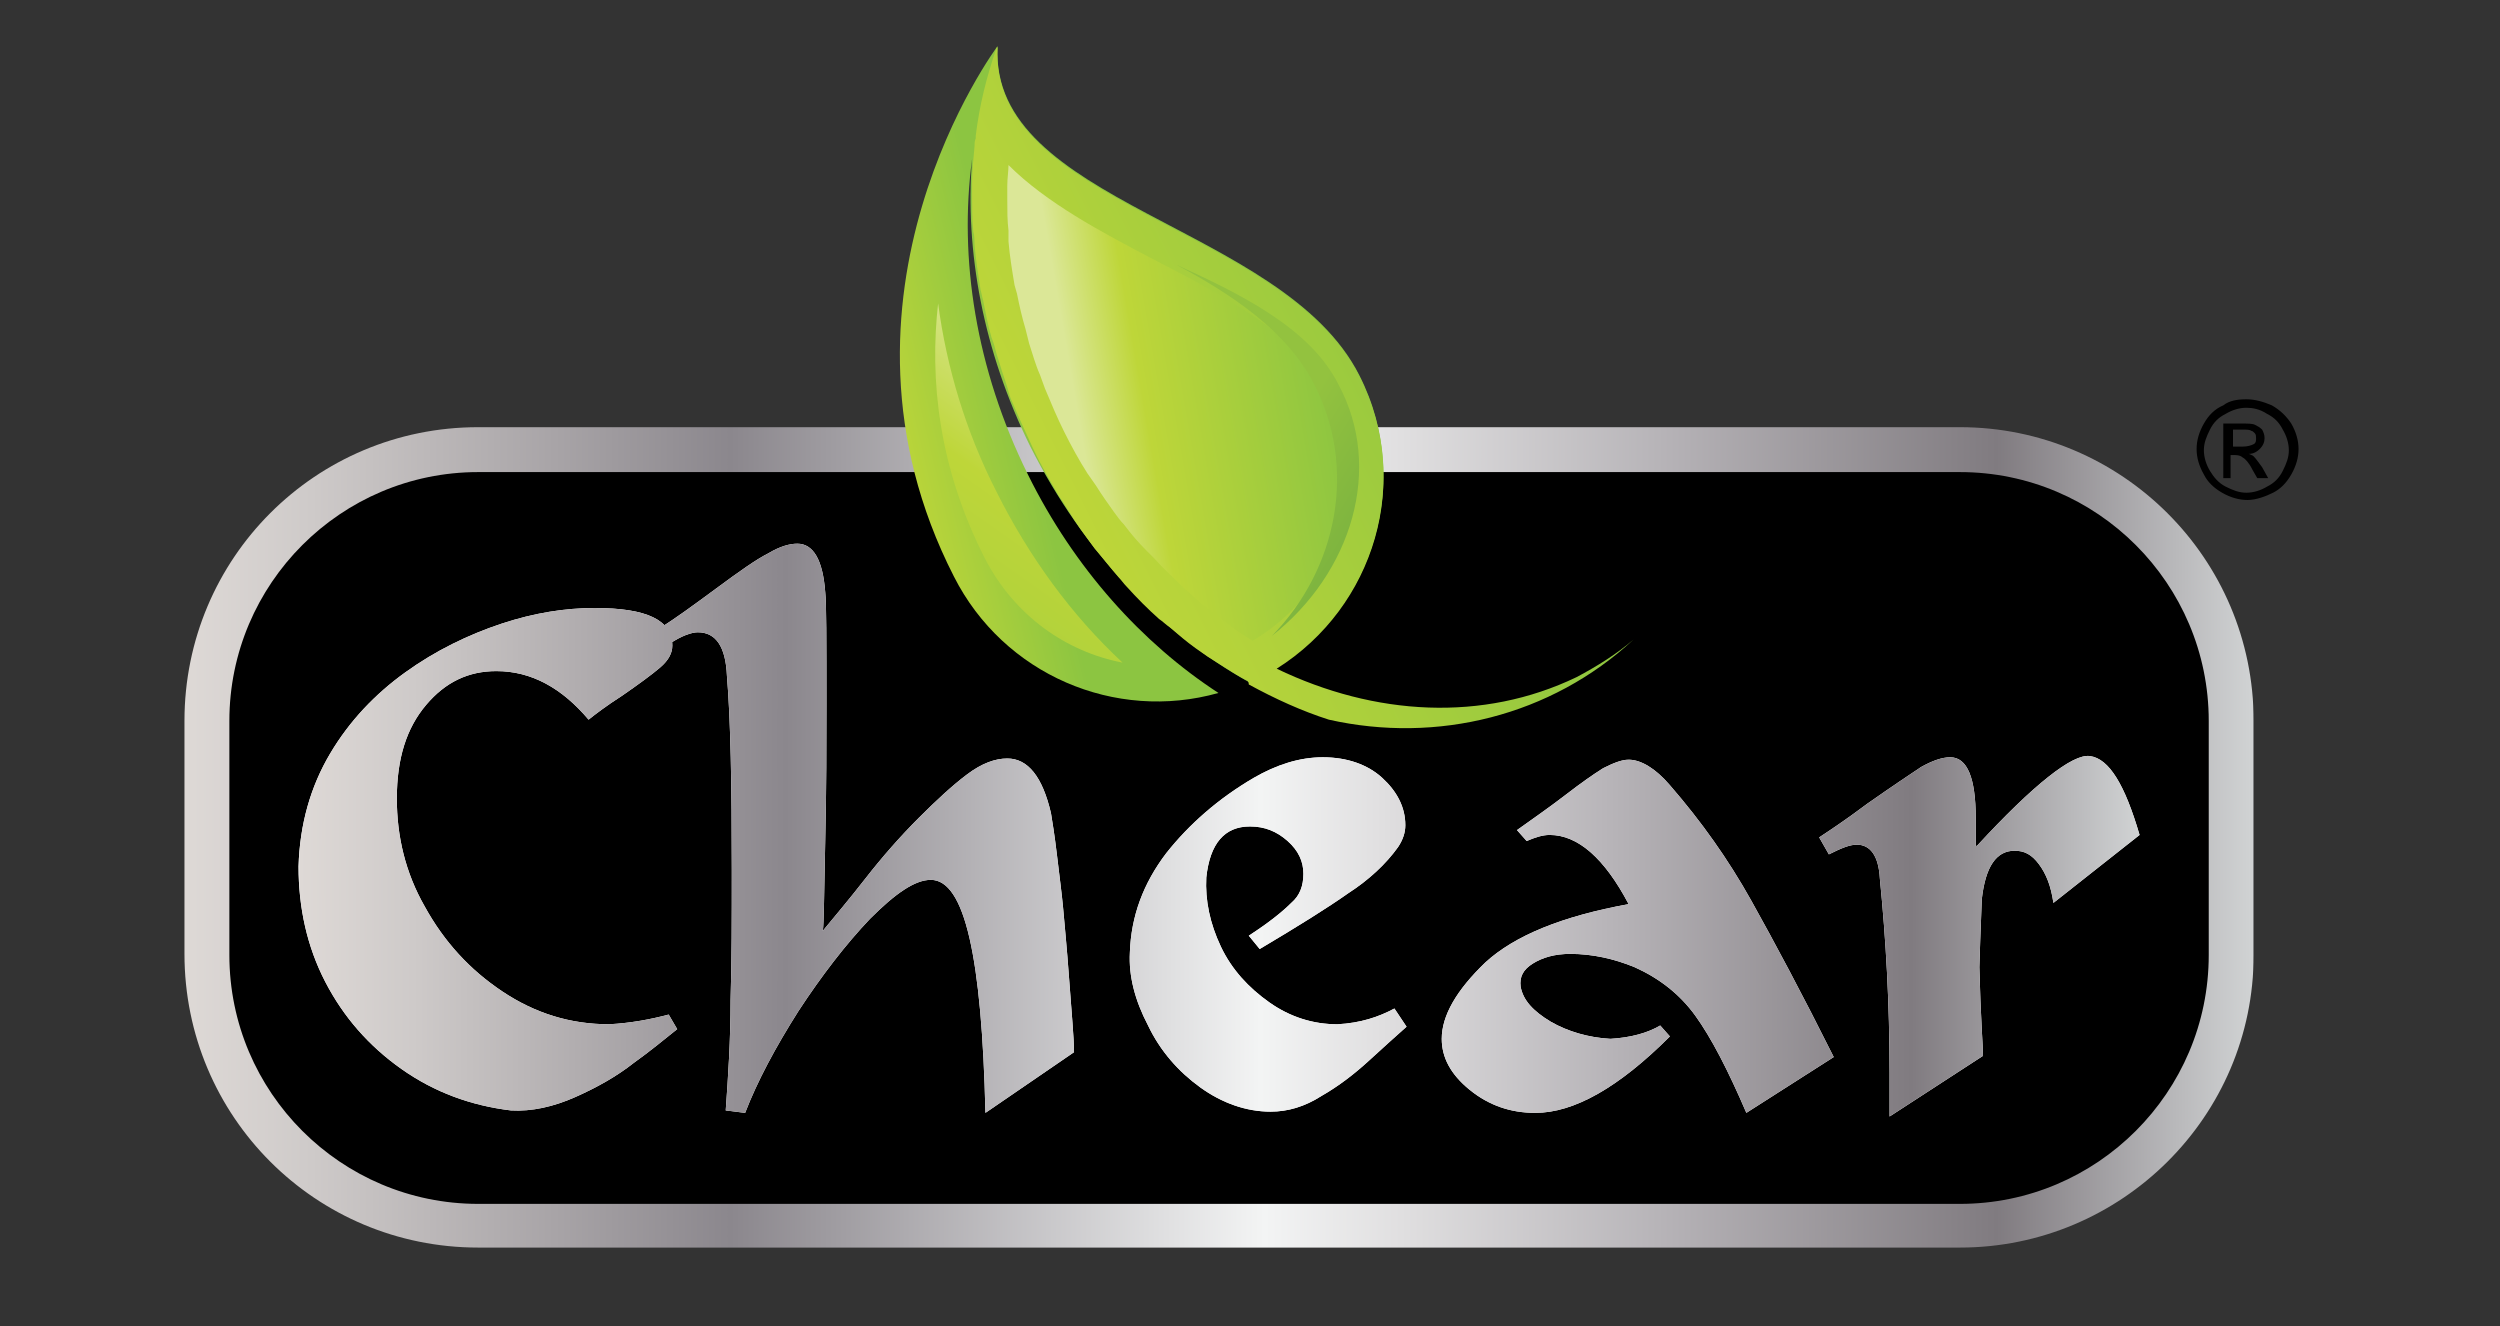 <?xml version="1.0" encoding="utf-8"?>
<!-- Generator: Adobe Illustrator 27.6.1, SVG Export Plug-In . SVG Version: 6.00 Build 0)  -->
<svg version="1.1" id="Layer_1" xmlns="http://www.w3.org/2000/svg" xmlns:xlink="http://www.w3.org/1999/xlink" x="0px" y="0px"
	 viewBox="0 0 206 109.3" style="enable-background:new 0 0 206 109.3;" xml:space="preserve">
<rect x="0" y="0" width="206" height="109.3" fill="#333333" stroke="none"/>
<style type="text/css">
	.st0{fill:url(#XMLID_00000051367462786613561060000000881868745357970589_);}
	.st1{fill:url(#XMLID_00000086671721323072645470000002158149322779052425_);}
	.st2{fill:url(#XMLID_00000070797895288414814510000015033544720744161180_);}
	.st3{fill:url(#XMLID_00000129203154297951708730000012067068077506356377_);}
	.st4{fill:url(#XMLID_00000075121594485935329230000002936420379563384249_);}
	.st5{fill:url(#XMLID_00000127041690194279383350000001732129444650296228_);}
	.st6{fill:#FFFFFF;}
	.st7{fill:url(#XMLID_00000039114053846319683880000012487579280472603311_);}
	.st8{fill:url(#XMLID_00000089563405088417113090000015802203840172174469_);}
	.st9{fill:url(#XMLID_00000171706867398893289010000010911789498419717783_);}
	.st10{fill:url(#XMLID_00000089534100302881849440000004839040868295083449_);}
	.st11{fill:url(#XMLID_00000021828235192608372200000003008330759023781791_);}
	.st12{fill:#D2AB67;}
	.st13{fill:url(#XMLID_00000074428040204116051580000009219515087096347799_);}
	.st14{fill:url(#XMLID_00000049941064848967867000000017095144098002006441_);}
	.st15{fill:url(#XMLID_00000053528976001694305140000010542436374339882942_);}
	.st16{fill:url(#XMLID_00000114771613951282712060000017350082151567302572_);}
	.st17{fill:url(#XMLID_00000139978933191084305700000004228902877124276113_);}
</style>
<g id="XMLID_158_">
	<g id="XMLID_94_">
		<path id="XMLID_103_" d="M161.5,100.9H39.4c-12.3,0-22.3-10-22.3-22.3V59.4C17,47.1,27.1,37,39.4,37h122.1
			c12.3,0,22.3,10,22.3,22.3v19.3C183.8,90.9,173.8,100.9,161.5,100.9z"/>
		
			<linearGradient id="XMLID_00000180360321101747919620000002286337326449509023_" gradientUnits="userSpaceOnUse" x1="15.185" y1="68.989" x2="185.678" y2="68.989">
			<stop  offset="0" style="stop-color:#E5E2DF"/>
			<stop  offset="0" style="stop-color:#DED9D6"/>
			<stop  offset="6.164776e-02" style="stop-color:#CECAC9"/>
			<stop  offset="0.179" style="stop-color:#A8A4A7"/>
			<stop  offset="0.264" style="stop-color:#8B878D"/>
			<stop  offset="0.522" style="stop-color:#F3F4F4"/>
			<stop  offset="0.588" style="stop-color:#E0DFE0"/>
			<stop  offset="0.712" style="stop-color:#B7B4B8"/>
			<stop  offset="0.876" style="stop-color:#807B80"/>
			<stop  offset="1" style="stop-color:#D1D3D4"/>
			<stop  offset="1" style="stop-color:#A7A9AC"/>
		</linearGradient>
		<path id="XMLID_154_" style="fill:url(#XMLID_00000180360321101747919620000002286337326449509023_);" d="M161.5,102.8H39.4
			C26,102.8,15.2,92,15.2,78.6V59.4C15.2,46,26,35.2,39.4,35.2h122.1c13.3,0,24.2,10.8,24.2,24.2v19.3
			C185.7,92,174.8,102.8,161.5,102.8z M39.4,38.9c-11.3,0-20.5,9.2-20.5,20.5v19.3c0,11.3,9.2,20.5,20.5,20.5h122.1
			c11.3,0,20.5-9.2,20.5-20.5V59.4c0-11.3-9.2-20.5-20.5-20.5H39.4z"/>
	</g>
	<g id="XMLID_111_">
		
			<linearGradient id="XMLID_00000016069998300143826330000011382957224234846626_" gradientUnits="userSpaceOnUse" x1="-186.739" y1="-1113.34" x2="-179.844" y2="-1122.206" gradientTransform="matrix(-0.416 0.909 0.909 0.416 1018.289 664.931)">
			<stop  offset="0" style="stop-color:#8CC541"/>
			<stop  offset="1" style="stop-color:#BED639"/>
		</linearGradient>
		<path id="XMLID_102_" style="fill:url(#XMLID_00000016069998300143826330000011382957224234846626_);" d="M82.2,3.8
			c-0.7,13,23.5,14.7,29.8,27.1c4.7,9.2,0.8,20.4-8.4,25c-0.2,0.1-0.4,0.2-0.7,0.3c-7.2-4-13.6-10.7-18-19.4
			c-3.9-7.9-5.4-16.1-4.8-23.7c-1.1,8.2,0.3,17.3,4.6,26c3.8,7.7,9.4,13.9,15.7,18c-8.5,2.4-17.7-1.5-21.8-9.6
			C66.8,24.4,82.2,3.8,82.2,3.8z"/>
		
			<linearGradient id="XMLID_00000044858086147305907690000005562526612263976887_" gradientUnits="userSpaceOnUse" x1="85.331" y1="0.913" x2="55.333" y2="36.579" gradientTransform="matrix(0.996 -8.564758e-02 8.564758e-02 0.996 6.082 37.308)">
			<stop  offset="1.226990e-02" style="stop-color:#DBE797"/>
			<stop  offset="0.27" style="stop-color:#BED639"/>
			<stop  offset="1" style="stop-color:#8CC541"/>
		</linearGradient>
		<path id="XMLID_115_" style="fill:url(#XMLID_00000044858086147305907690000005562526612263976887_);" d="M92.5,54.6
			c-4.2-3.9-7.7-8.7-10.4-14.1c-2.5-4.9-4.1-10.2-4.8-15.5c-0.7,6.2,0,13.5,3.9,21.1C83.6,50.7,87.8,53.7,92.5,54.6L92.5,54.6z"/>
		
			<linearGradient id="XMLID_00000182503611267061196410000013514977449728854706_" gradientUnits="userSpaceOnUse" x1="628.722" y1="-1194.934" x2="666.226" y2="-1194.934" gradientTransform="matrix(-0.896 0.444 0.444 0.896 1214.302 813.907)">
			<stop  offset="0" style="stop-color:#8CC541"/>
			<stop  offset="1" style="stop-color:#BED639"/>
		</linearGradient>
		<path id="XMLID_100_" style="fill:url(#XMLID_00000182503611267061196410000013514977449728854706_);" d="M102.6,56
			c-0.2-0.1-0.5-0.3-0.7-0.4c-0.8-0.5-1.6-1-2.4-1.5c-0.3-0.2-0.7-0.5-1-0.7c-0.7-0.5-1.4-1.1-2.1-1.7c-0.3-0.2-0.6-0.5-0.9-0.7
			c-0.9-0.8-1.8-1.7-2.7-2.7c-0.2-0.2-0.4-0.5-0.6-0.7c-0.7-0.8-1.3-1.6-2-2.4c-0.3-0.4-0.5-0.7-0.8-1.1c-0.6-0.8-1.1-1.6-1.6-2.4
			c-0.2-0.4-0.5-0.7-0.7-1.1c-0.7-1.2-1.4-2.4-2-3.7c-0.6-1.3-1.2-2.6-1.7-3.8c-0.2-0.4-0.3-0.8-0.4-1.2c-0.3-0.9-0.6-1.8-0.9-2.8
			c-0.1-0.4-0.2-0.8-0.4-1.3c-0.3-1-0.5-2.1-0.7-3.1c-0.1-0.3-0.1-0.5-0.2-0.8c-0.2-1.3-0.4-2.5-0.5-3.8c0-0.3,0-0.7-0.1-1
			c-0.1-1-0.1-1.9-0.1-2.9c0-0.4,0-0.8,0-1.1c0-1,0.1-2,0.2-3c0-0.2,0-0.5,0.1-0.7c0-0.1,0-0.3,0-0.5c0,0.1,0,0.2,0,0.3
			c0.3-2.5,0.9-4.9,1.7-7.2c0-0.1,0.1-0.1,0.1-0.1c-0.7,13,23.5,14.7,29.8,27.1c4.4,8.6,1.3,19-6.8,24.1c8.1,3.9,17,4.4,24.7,0.7
			c1.7-0.9,3.3-1.9,4.7-3.1c-6.8,6.3-16.2,8.6-25.1,6.6c-2.2-0.7-4.4-1.7-6.6-2.9c0,0,0,0,0,0C102.9,56.1,102.7,56,102.6,56z"/>
		
			<linearGradient id="XMLID_00000072991848562162328840000000836291192120443563_" gradientUnits="userSpaceOnUse" x1="662.304" y1="-1199.283" x2="641.618" y2="-1193.128" gradientTransform="matrix(-0.896 0.444 0.444 0.896 1214.302 813.907)">
			<stop  offset="1.226990e-02" style="stop-color:#DBE797"/>
			<stop  offset="0.27" style="stop-color:#BED639"/>
			<stop  offset="1" style="stop-color:#8CC541"/>
		</linearGradient>
		<path id="XMLID_99_" style="fill:url(#XMLID_00000072991848562162328840000000836291192120443563_);" d="M103.7,52.5
			c6.8-4.3,9.3-13.2,5.7-20.2c-2.4-4.7-8.5-7.9-14.3-10.9c-4.4-2.3-8.9-4.7-12-7.8c0,0.5-0.1,1.1-0.1,1.7c0,0.4,0,0.7,0,1.1
			c0,0.9,0,1.8,0.1,2.6l0,0.9c0.1,1.2,0.3,2.4,0.5,3.6l0.2,0.7c0.2,1,0.4,1.9,0.7,2.9c0.1,0.4,0.2,0.8,0.3,1.2
			c0.3,0.9,0.5,1.7,0.9,2.6l0.4,1.1c0.5,1.2,1,2.4,1.6,3.6c0.6,1.2,1.2,2.3,1.9,3.4l0.7,1c0.5,0.8,1,1.5,1.5,2.2
			c0.3,0.4,0.5,0.7,0.8,1c0.6,0.8,1.2,1.5,1.9,2.2l0.6,0.6c0.8,0.9,1.7,1.7,2.5,2.5l0.8,0.7c0.6,0.6,1.3,1.1,2,1.6
			c0.3,0.2,0.6,0.5,0.9,0.7c0.6,0.5,1.3,0.9,1.9,1.3L103.7,52.5z"/>
		
			<linearGradient id="XMLID_00000083803394603291703780000004098852698262572424_" gradientUnits="userSpaceOnUse" x1="659.605" y1="-1203.124" x2="631.263" y2="-1158.352" gradientTransform="matrix(-0.896 0.444 0.444 0.896 1214.302 813.907)">
			<stop  offset="0.346" style="stop-color:#93C23F"/>
			<stop  offset="1" style="stop-color:#3F8C41"/>
		</linearGradient>
		<path id="XMLID_98_" style="fill:url(#XMLID_00000083803394603291703780000004098852698262572424_);" d="M104.8,52.4
			c5.4-5.5,7.1-13.9,3.4-20.9c-2.2-4.2-6.6-7.2-11.3-9.7c5.5,2.5,11.1,5.3,13.4,9.9C114,38.6,111.4,47.2,104.8,52.4z"/>
	</g>
	<g id="XMLID_93_">
		<g id="XMLID_269_">
			<path id="XMLID_278_" class="st6" d="M55.8,84.8c-1,0.8-2.2,1.8-3.6,2.8c-1.4,1.1-3,2-4.8,2.8s-3.6,1.2-5.3,1.1
				c-3.3-0.4-6.3-1.5-9-3.4c-2.7-1.9-4.8-4.3-6.3-7.2c-1.5-2.9-2.2-6.1-2.2-9.5c0.1-3.5,1-6.6,2.6-9.3c1.6-2.7,3.7-4.9,6.2-6.7
				c2.5-1.8,5.2-3.1,7.9-4c2.7-0.9,5.3-1.3,7.7-1.3c4.3,0,6.4,1,6.4,3.1c0,0.6-0.3,1.2-1,1.8c-0.7,0.6-1.8,1.4-3.1,2.3
				c-1.4,0.9-2.3,1.6-2.8,2c-2.2-2.6-4.7-4-7.6-4c-2.3,0-4.2,0.9-5.8,2.8c-1.6,1.9-2.4,4.4-2.4,7.7c0,3.1,0.7,6.1,2.3,8.9
				c1.6,2.9,3.7,5.2,6.4,7c2.7,1.8,5.6,2.7,8.8,2.7c1.8-0.1,3.4-0.4,4.9-0.8L55.8,84.8z"/>
			<path id="XMLID_276_" class="st6" d="M55.1,53.1l-0.8-1.3c1.3-0.8,2.8-1.9,4.7-3.3c1.9-1.4,3.3-2.4,4.3-2.9
				c1-0.6,1.8-0.8,2.4-0.8c1.3,0,2.1,1.3,2.3,4c0.1,0.9,0.1,4,0.1,9.2c0,3.2,0,7-0.1,11.3c-0.1,4.3-0.1,6.8-0.2,7.4
				c0.9-1.1,2.1-2.5,3.5-4.3c1.4-1.8,2.9-3.5,4.4-5c1.5-1.5,2.8-2.7,4-3.6c1.2-0.9,2.3-1.3,3.3-1.3c1.7,0,2.9,1.5,3.6,4.5
				c0.1,0.6,0.3,1.8,0.5,3.5c0.2,1.7,0.4,3.2,0.5,4.3c0.1,1.2,0.3,3.1,0.5,5.9c0.2,2.8,0.4,4.8,0.4,6l-7.3,5
				c-0.3-12.8-1.7-19.2-4.5-19.2c-1.3,0-2.9,1.1-5,3.2c-2,2.1-4,4.7-5.9,7.6c-1.9,3-3.4,5.8-4.4,8.4l-1.6-0.2
				c0.2-2.8,0.4-5.8,0.4-9.1c0.1-3.2,0.1-6.8,0.1-10.7c0-7.1-0.1-12.4-0.4-16c-0.1-2.4-0.9-3.6-2.4-3.6C57,52.1,56.1,52.4,55.1,53.1
				z"/>
			<path id="XMLID_274_" class="st6" d="M115.9,84.6c-0.9,0.8-1.9,1.7-3.1,2.8c-1.2,1.1-2.5,2.1-3.9,2.9c-1.4,0.9-2.8,1.3-4.2,1.3
				c-2,0-4-0.7-5.8-2c-1.8-1.3-3.3-3-4.3-5.1c-1.1-2.1-1.6-4.1-1.5-6c0.1-3,1.1-5.7,3-8.2c1.9-2.4,4.3-4.5,7.2-6.2
				c1.9-1.1,3.8-1.7,5.7-1.7c2,0,3.7,0.6,4.9,1.7c1.2,1.1,1.9,2.4,1.9,3.9c0,0.6-0.2,1.2-0.6,1.8c-1,1.4-2.4,2.7-4.1,3.8
				c-1.7,1.2-4.1,2.7-7.3,4.6l-0.9-1.1c1.7-1.1,2.8-2,3.5-2.7c0.7-0.6,1-1.4,1-2.4c0-1-0.4-1.9-1.3-2.7c-0.9-0.8-1.9-1.2-3.1-1.2
				c-2.1,0-3.3,1.4-3.6,4.2c-0.1,1.9,0.3,3.8,1.2,5.7c0.9,1.9,2.3,3.4,4,4.6c1.7,1.2,3.6,1.8,5.6,1.8c1.9-0.1,3.4-0.6,4.7-1.3
				L115.9,84.6z"/>
			<path id="XMLID_272_" class="st6" d="M143.9,91.7c-1.5-3.5-2.9-6.2-4.2-8c-1.3-1.8-3-3.1-5-4c-1.7-0.7-3.5-1.1-5.3-1.1
				c-1.3,0-2.3,0.3-3.1,0.8c-0.8,0.5-1.1,1.1-1,1.9c0.2,1.1,1,2,2.5,2.9c1.4,0.8,3.1,1.3,4.9,1.4c1.7-0.1,3.1-0.5,4.1-1.1l0.8,0.9
				c-4.2,4.2-7.9,6.3-11.1,6.3c-2,0-3.8-0.6-5.4-1.9c-1.6-1.3-2.3-2.7-2.3-4.2c0-1.9,1.2-4,3.6-6.3c2.4-2.2,6.3-3.8,11.8-4.8
				c-2-3.8-4.2-5.7-6.5-5.7c-0.6,0-1.2,0.2-1.9,0.5l-0.8-0.9c1.4-1,2.7-1.9,4-2.9c1.3-1,2.3-1.7,3.1-2.2c0.8-0.4,1.5-0.7,2.1-0.7
				c1,0,2.2,0.7,3.4,2.1c2.6,3,4.8,6.1,6.7,9.5c1.9,3.4,4.2,7.7,6.8,12.9L143.9,91.7z"/>
			<path id="XMLID_270_" class="st6" d="M162.9,69.7c4.7-5.1,7.9-7.6,9.3-7.4c1.6,0.2,2.9,2.4,4.1,6.5l-7.1,5.6
				c-0.2-1.4-0.6-2.4-1.2-3.2c-0.6-0.8-1.2-1.1-2-1.1c-1.5,0-2.4,1.3-2.7,4c0,0.4-0.1,2.2-0.2,5.6c0.1,4.1,0.3,6.5,0.3,7.3l-7.7,5
				v-3.6c0-5.7-0.3-11-0.8-16c-0.1-1.9-0.8-2.8-1.9-2.8c-0.6,0-1.3,0.3-2.3,0.8l-0.8-1.4c0.6-0.4,2-1.3,4-2.8c2-1.4,3.5-2.4,4.4-3
				c0.9-0.5,1.7-0.8,2.4-0.8c1.4,0,2.1,1.7,2.1,5V69.7z"/>
		</g>
		<g id="XMLID_258_">
			
				<linearGradient id="XMLID_00000070076744303138838790000004916121026561085874_" gradientUnits="userSpaceOnUse" x1="24.694" y1="68.312" x2="176.345" y2="68.312">
				<stop  offset="0" style="stop-color:#E5E2DF"/>
				<stop  offset="0" style="stop-color:#DED9D6"/>
				<stop  offset="6.164776e-02" style="stop-color:#CECAC9"/>
				<stop  offset="0.179" style="stop-color:#A8A4A7"/>
				<stop  offset="0.264" style="stop-color:#8B878D"/>
				<stop  offset="0.522" style="stop-color:#F3F4F4"/>
				<stop  offset="0.588" style="stop-color:#E0DFE0"/>
				<stop  offset="0.712" style="stop-color:#B7B4B8"/>
				<stop  offset="0.876" style="stop-color:#807B80"/>
				<stop  offset="1" style="stop-color:#D1D3D4"/>
				<stop  offset="1" style="stop-color:#A7A9AC"/>
			</linearGradient>
			<path id="XMLID_267_" style="fill:url(#XMLID_00000070076744303138838790000004916121026561085874_);" d="M55.8,84.8
				c-1,0.8-2.2,1.8-3.6,2.8c-1.4,1.1-3,2-4.8,2.8s-3.6,1.2-5.3,1.1c-3.3-0.4-6.3-1.5-9-3.4c-2.7-1.9-4.8-4.3-6.3-7.2
				c-1.5-2.9-2.2-6.1-2.2-9.5c0.1-3.5,1-6.6,2.6-9.3c1.6-2.7,3.7-4.9,6.2-6.7c2.5-1.8,5.2-3.1,7.9-4c2.7-0.9,5.3-1.3,7.7-1.3
				c4.3,0,6.4,1,6.4,3.1c0,0.6-0.3,1.2-1,1.8c-0.7,0.6-1.8,1.4-3.1,2.3c-1.4,0.9-2.3,1.6-2.8,2c-2.2-2.6-4.7-4-7.6-4
				c-2.3,0-4.2,0.9-5.8,2.8c-1.6,1.9-2.4,4.4-2.4,7.7c0,3.1,0.7,6.1,2.3,8.9c1.6,2.9,3.7,5.2,6.4,7c2.7,1.8,5.6,2.7,8.8,2.7
				c1.8-0.1,3.4-0.4,4.9-0.8L55.8,84.8z"/>
			
				<linearGradient id="XMLID_00000037681029441916630900000010877059762145496222_" gradientUnits="userSpaceOnUse" x1="24.694" y1="68.312" x2="176.345" y2="68.312">
				<stop  offset="0" style="stop-color:#E5E2DF"/>
				<stop  offset="0" style="stop-color:#DED9D6"/>
				<stop  offset="6.164776e-02" style="stop-color:#CECAC9"/>
				<stop  offset="0.179" style="stop-color:#A8A4A7"/>
				<stop  offset="0.264" style="stop-color:#8B878D"/>
				<stop  offset="0.522" style="stop-color:#F3F4F4"/>
				<stop  offset="0.588" style="stop-color:#E0DFE0"/>
				<stop  offset="0.712" style="stop-color:#B7B4B8"/>
				<stop  offset="0.876" style="stop-color:#807B80"/>
				<stop  offset="1" style="stop-color:#D1D3D4"/>
				<stop  offset="1" style="stop-color:#A7A9AC"/>
			</linearGradient>
			<path id="XMLID_265_" style="fill:url(#XMLID_00000037681029441916630900000010877059762145496222_);" d="M55.1,53.1l-0.8-1.3
				c1.3-0.8,2.8-1.9,4.7-3.3c1.9-1.4,3.3-2.4,4.3-2.9c1-0.6,1.8-0.8,2.4-0.8c1.3,0,2.1,1.3,2.3,4c0.1,0.9,0.1,4,0.1,9.2
				c0,3.2,0,7-0.1,11.3c-0.1,4.3-0.1,6.8-0.2,7.4c0.9-1.1,2.1-2.5,3.5-4.3c1.4-1.8,2.9-3.5,4.4-5c1.5-1.5,2.8-2.7,4-3.6
				c1.2-0.9,2.3-1.3,3.3-1.3c1.7,0,2.9,1.5,3.6,4.5c0.1,0.6,0.3,1.8,0.5,3.5c0.2,1.7,0.4,3.2,0.5,4.3c0.1,1.2,0.3,3.1,0.5,5.9
				c0.2,2.8,0.4,4.8,0.4,6l-7.3,5c-0.3-12.8-1.7-19.2-4.5-19.2c-1.3,0-2.9,1.1-5,3.2c-2,2.1-4,4.7-5.9,7.6c-1.9,3-3.4,5.8-4.4,8.4
				l-1.6-0.2c0.2-2.8,0.4-5.8,0.4-9.1c0.1-3.2,0.1-6.8,0.1-10.7c0-7.1-0.1-12.4-0.4-16c-0.1-2.4-0.9-3.6-2.4-3.6
				C57,52.1,56.1,52.4,55.1,53.1z"/>
			
				<linearGradient id="XMLID_00000119832641980203539150000008498545246297153445_" gradientUnits="userSpaceOnUse" x1="24.694" y1="68.312" x2="176.345" y2="68.312">
				<stop  offset="0" style="stop-color:#E5E2DF"/>
				<stop  offset="0" style="stop-color:#DED9D6"/>
				<stop  offset="6.164776e-02" style="stop-color:#CECAC9"/>
				<stop  offset="0.179" style="stop-color:#A8A4A7"/>
				<stop  offset="0.264" style="stop-color:#8B878D"/>
				<stop  offset="0.522" style="stop-color:#F3F4F4"/>
				<stop  offset="0.588" style="stop-color:#E0DFE0"/>
				<stop  offset="0.712" style="stop-color:#B7B4B8"/>
				<stop  offset="0.876" style="stop-color:#807B80"/>
				<stop  offset="1" style="stop-color:#D1D3D4"/>
				<stop  offset="1" style="stop-color:#A7A9AC"/>
			</linearGradient>
			<path id="XMLID_263_" style="fill:url(#XMLID_00000119832641980203539150000008498545246297153445_);" d="M115.9,84.6
				c-0.9,0.8-1.9,1.7-3.1,2.8c-1.2,1.1-2.5,2.1-3.9,2.9c-1.4,0.9-2.8,1.3-4.2,1.3c-2,0-4-0.7-5.8-2c-1.8-1.3-3.3-3-4.3-5.1
				c-1.1-2.1-1.6-4.1-1.5-6c0.1-3,1.1-5.7,3-8.2c1.9-2.4,4.3-4.5,7.2-6.2c1.9-1.1,3.8-1.7,5.7-1.7c2,0,3.7,0.6,4.9,1.7
				c1.2,1.1,1.9,2.4,1.9,3.9c0,0.6-0.2,1.2-0.6,1.8c-1,1.4-2.4,2.7-4.1,3.8c-1.7,1.2-4.1,2.7-7.3,4.6l-0.9-1.1
				c1.7-1.1,2.8-2,3.5-2.7c0.7-0.6,1-1.4,1-2.4c0-1-0.4-1.9-1.3-2.7c-0.9-0.8-1.9-1.2-3.1-1.2c-2.1,0-3.3,1.4-3.6,4.2
				c-0.1,1.9,0.3,3.8,1.2,5.7c0.9,1.9,2.3,3.4,4,4.6c1.7,1.2,3.6,1.8,5.6,1.8c1.9-0.1,3.4-0.6,4.7-1.3L115.9,84.6z"/>
			
				<linearGradient id="XMLID_00000020397154004061690070000000527206406162607508_" gradientUnits="userSpaceOnUse" x1="24.694" y1="68.312" x2="176.345" y2="68.312">
				<stop  offset="0" style="stop-color:#E5E2DF"/>
				<stop  offset="0" style="stop-color:#DED9D6"/>
				<stop  offset="6.164776e-02" style="stop-color:#CECAC9"/>
				<stop  offset="0.179" style="stop-color:#A8A4A7"/>
				<stop  offset="0.264" style="stop-color:#8B878D"/>
				<stop  offset="0.522" style="stop-color:#F3F4F4"/>
				<stop  offset="0.588" style="stop-color:#E0DFE0"/>
				<stop  offset="0.712" style="stop-color:#B7B4B8"/>
				<stop  offset="0.876" style="stop-color:#807B80"/>
				<stop  offset="1" style="stop-color:#D1D3D4"/>
				<stop  offset="1" style="stop-color:#A7A9AC"/>
			</linearGradient>
			<path id="XMLID_261_" style="fill:url(#XMLID_00000020397154004061690070000000527206406162607508_);" d="M143.9,91.7
				c-1.5-3.5-2.9-6.2-4.2-8c-1.3-1.8-3-3.1-5-4c-1.7-0.7-3.5-1.1-5.3-1.1c-1.3,0-2.3,0.3-3.1,0.8c-0.8,0.5-1.1,1.1-1,1.9
				c0.2,1.1,1,2,2.5,2.9c1.4,0.8,3.1,1.3,4.9,1.4c1.7-0.1,3.1-0.5,4.1-1.1l0.8,0.9c-4.2,4.2-7.9,6.3-11.1,6.3c-2,0-3.8-0.6-5.4-1.9
				c-1.6-1.3-2.3-2.7-2.3-4.2c0-1.9,1.2-4,3.6-6.3c2.4-2.2,6.3-3.8,11.8-4.8c-2-3.8-4.2-5.7-6.5-5.7c-0.6,0-1.2,0.2-1.9,0.5
				l-0.8-0.9c1.4-1,2.7-1.9,4-2.9c1.3-1,2.3-1.7,3.1-2.2c0.8-0.4,1.5-0.7,2.1-0.7c1,0,2.2,0.7,3.4,2.1c2.6,3,4.8,6.1,6.7,9.5
				c1.9,3.4,4.2,7.7,6.8,12.9L143.9,91.7z"/>
			
				<linearGradient id="XMLID_00000084503672485197025260000011914231289254400947_" gradientUnits="userSpaceOnUse" x1="24.694" y1="68.312" x2="176.345" y2="68.312">
				<stop  offset="0" style="stop-color:#E5E2DF"/>
				<stop  offset="0" style="stop-color:#DED9D6"/>
				<stop  offset="6.164776e-02" style="stop-color:#CECAC9"/>
				<stop  offset="0.179" style="stop-color:#A8A4A7"/>
				<stop  offset="0.264" style="stop-color:#8B878D"/>
				<stop  offset="0.522" style="stop-color:#F3F4F4"/>
				<stop  offset="0.588" style="stop-color:#E0DFE0"/>
				<stop  offset="0.712" style="stop-color:#B7B4B8"/>
				<stop  offset="0.876" style="stop-color:#807B80"/>
				<stop  offset="1" style="stop-color:#D1D3D4"/>
				<stop  offset="1" style="stop-color:#A7A9AC"/>
			</linearGradient>
			<path id="XMLID_259_" style="fill:url(#XMLID_00000084503672485197025260000011914231289254400947_);" d="M162.9,69.7
				c4.7-5.1,7.9-7.6,9.3-7.4c1.6,0.2,2.9,2.4,4.1,6.5l-7.1,5.6c-0.2-1.4-0.6-2.4-1.2-3.2c-0.6-0.8-1.2-1.1-2-1.1
				c-1.5,0-2.4,1.3-2.7,4c0,0.4-0.1,2.2-0.2,5.6c0.1,4.1,0.3,6.5,0.3,7.3l-7.7,5v-3.6c0-5.7-0.3-11-0.8-16c-0.1-1.9-0.8-2.8-1.9-2.8
				c-0.6,0-1.3,0.3-2.3,0.8l-0.8-1.4c0.6-0.4,2-1.3,4-2.8c2-1.4,3.5-2.4,4.4-3c0.9-0.5,1.7-0.8,2.4-0.8c1.4,0,2.1,1.7,2.1,5V69.7z"
				/>
		</g>
	</g>
	<g id="XMLID_658_">
		<path id="XMLID_659_" d="M185.1,32.9c0.7,0,1.4,0.2,2.1,0.5c0.7,0.4,1.2,0.9,1.6,1.5c0.4,0.7,0.6,1.4,0.6,2.1
			c0,0.7-0.2,1.4-0.6,2.1c-0.4,0.7-0.9,1.2-1.5,1.5s-1.4,0.6-2.1,0.6c-0.7,0-1.4-0.2-2.1-0.6s-1.2-0.9-1.5-1.5
			c-0.4-0.7-0.6-1.4-0.6-2.1c0-0.7,0.2-1.4,0.6-2.1c0.4-0.7,0.9-1.2,1.6-1.5C183.7,33,184.4,32.9,185.1,32.9z M185.1,33.6
			c-0.6,0-1.2,0.2-1.7,0.5c-0.6,0.3-1,0.7-1.3,1.3c-0.3,0.6-0.5,1.1-0.5,1.7c0,0.6,0.2,1.2,0.5,1.7s0.7,1,1.3,1.3
			c0.6,0.3,1.1,0.5,1.7,0.5c0.6,0,1.2-0.2,1.7-0.5c0.6-0.3,1-0.7,1.3-1.3c0.3-0.6,0.5-1.1,0.5-1.7c0-0.6-0.2-1.2-0.5-1.7
			c-0.3-0.6-0.7-1-1.3-1.3C186.2,33.7,185.6,33.6,185.1,33.6z M183.2,39.4v-4.5h1.5c0.5,0,0.9,0,1.1,0.1s0.4,0.2,0.6,0.4
			c0.1,0.2,0.2,0.4,0.2,0.7c0,0.3-0.1,0.6-0.4,0.9c-0.2,0.2-0.5,0.4-0.9,0.4c0.2,0.1,0.3,0.1,0.4,0.2c0.2,0.2,0.4,0.5,0.7,0.9
			l0.5,0.9h-0.9l-0.4-0.7c-0.3-0.6-0.6-0.9-0.8-1c-0.1-0.1-0.3-0.2-0.6-0.2h-0.4v1.9H183.2z M183.9,36.8h0.9c0.4,0,0.7-0.1,0.9-0.2
			c0.2-0.1,0.2-0.3,0.2-0.5c0-0.1,0-0.3-0.1-0.4c-0.1-0.1-0.2-0.2-0.3-0.2c-0.1-0.1-0.4-0.1-0.7-0.1h-0.8V36.8z"/>
	</g>
</g>
</svg>
